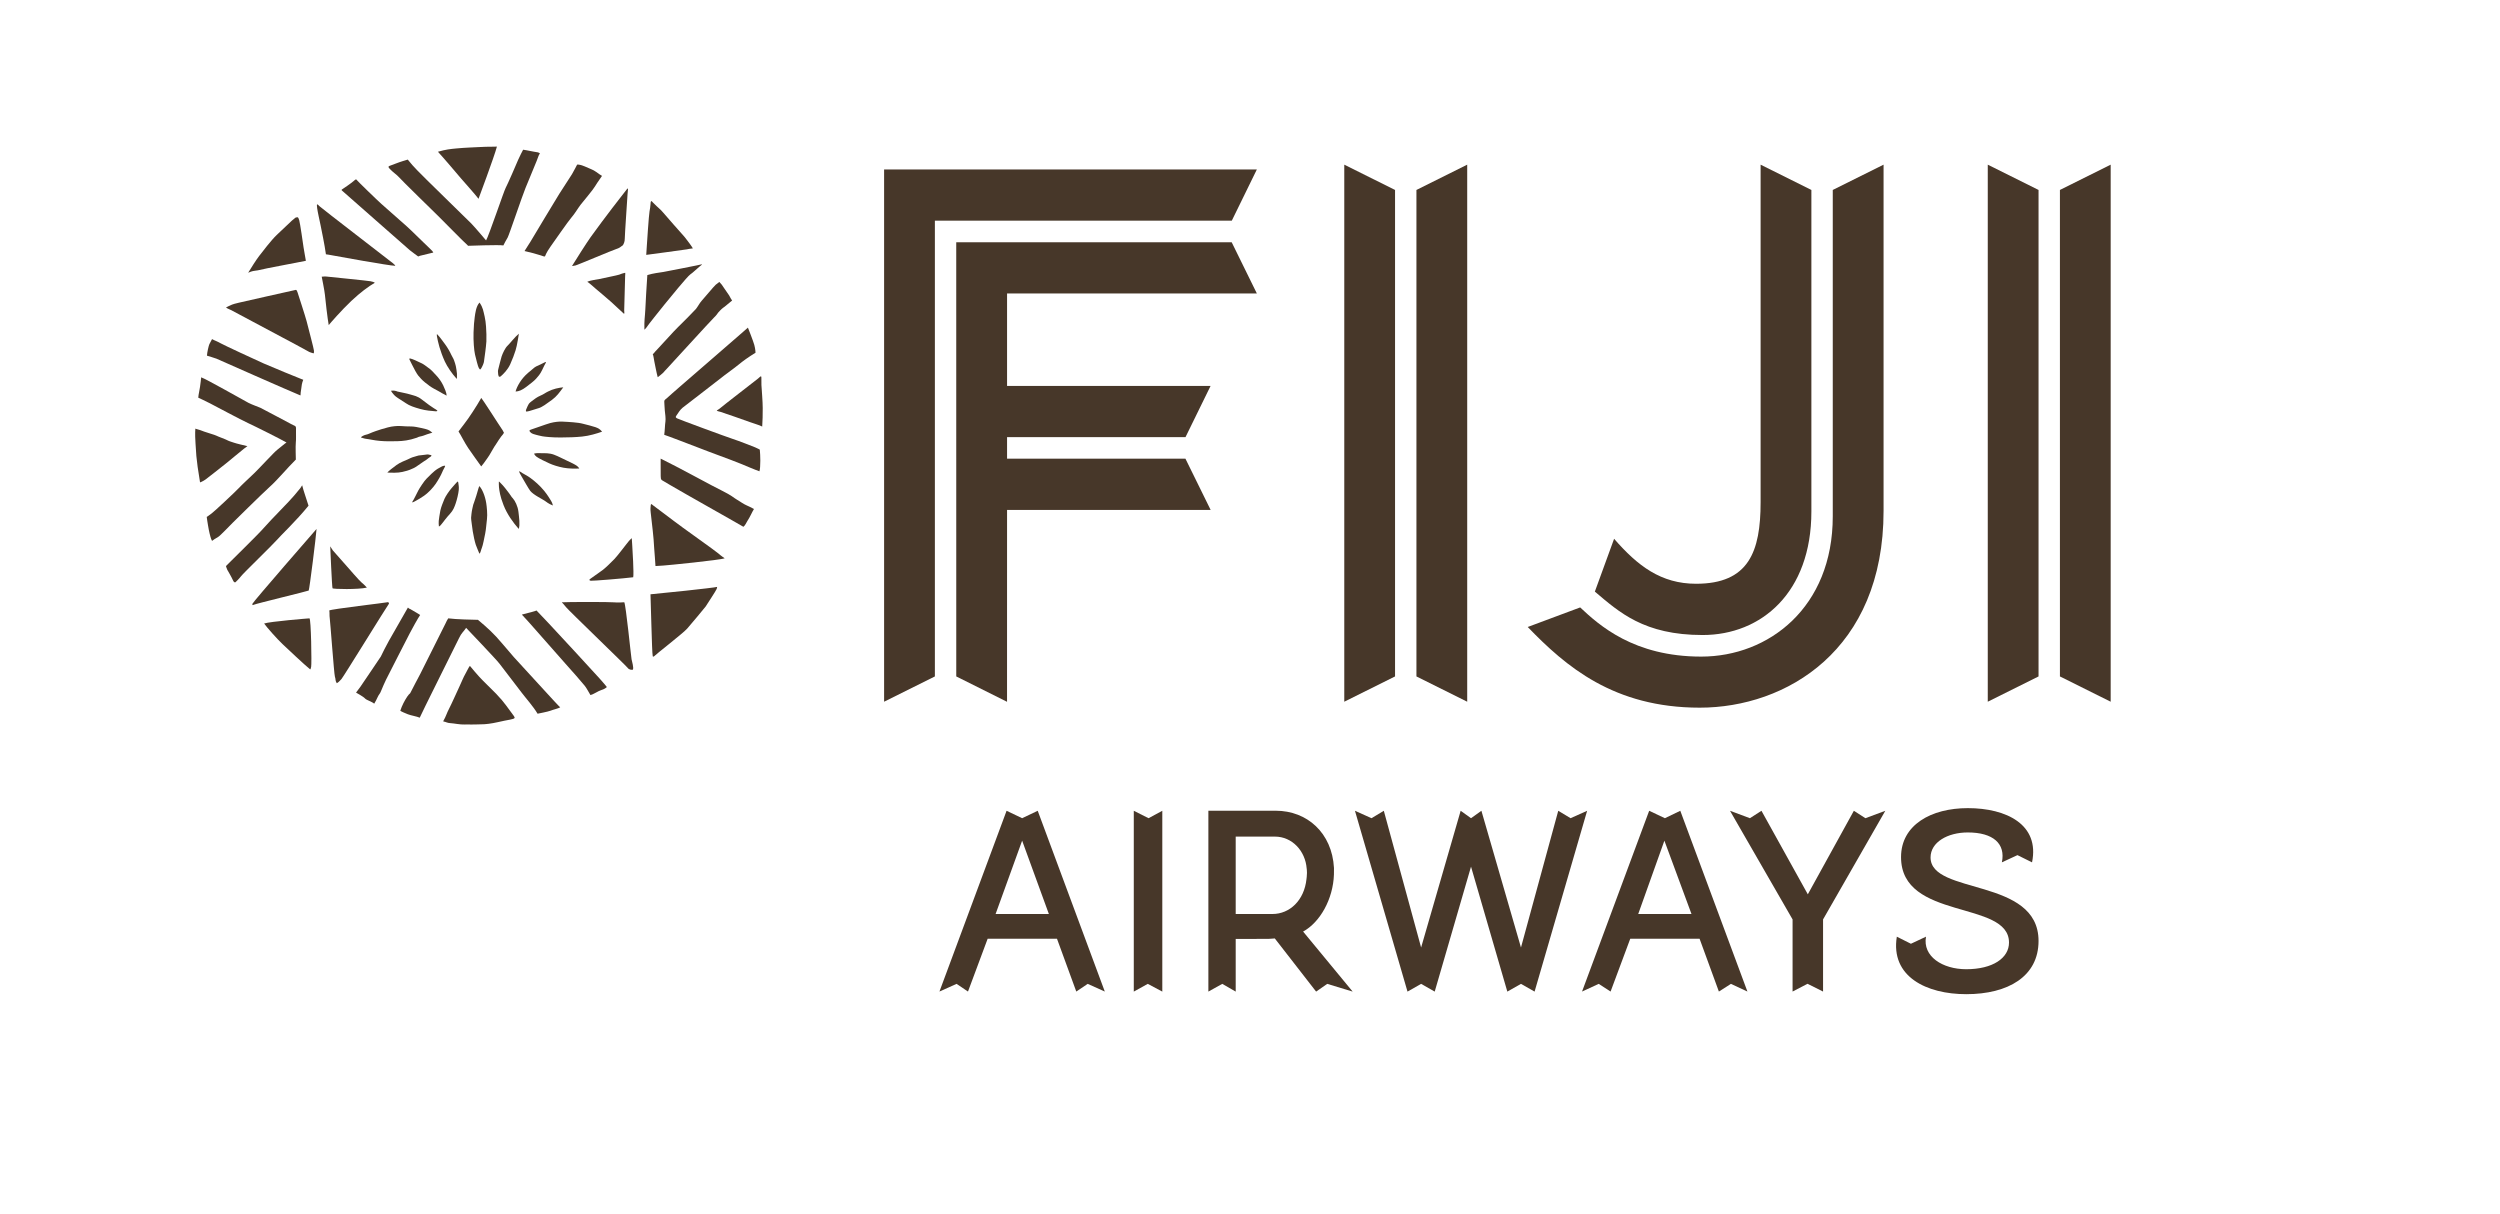 <?xml version="1.0" encoding="UTF-8"?> <svg xmlns="http://www.w3.org/2000/svg" width="103" height="50" viewBox="0 0 103 50" fill="none"><g clip-path="url(#clip0_3115_1611)"><mask id="mask0_3115_1611" style="mask-type:luminance" maskUnits="userSpaceOnUse" x="-15" y="-15" width="128" height="78"><path d="M-14.978 62.38H112.008V-14.547H-14.978V62.38Z" fill="white"></path></mask><g mask="url(#mask0_3115_1611)"><path fill-rule="evenodd" clip-rule="evenodd" d="M12.82 27.469C12.793 27.572 12.8 27.588 12.768 27.57C12.536 27.382 11.872 26.755 11.645 26.541C11.417 26.327 10.988 25.843 10.882 25.689C11.122 25.605 12.708 25.477 12.749 25.476C12.817 25.476 12.846 27.366 12.82 27.469Z" fill="#473729"></path><path fill-rule="evenodd" clip-rule="evenodd" d="M15.115 24.209C14.77 24.292 13.722 24.277 13.7 24.236C13.677 24.195 13.605 22.509 13.605 22.509C13.645 22.562 13.69 22.652 13.714 22.678C13.738 22.704 14.232 23.268 14.305 23.347C14.377 23.427 14.81 23.932 14.909 24.01C15.009 24.087 15.115 24.209 15.115 24.209Z" fill="#473729"></path><path fill-rule="evenodd" clip-rule="evenodd" d="M20.365 18.407C20.256 18.599 20.197 18.689 20.159 18.759C20.122 18.829 20.045 18.918 20 18.988C19.956 19.058 19.904 19.12 19.826 19.216C19.669 18.999 19.435 18.671 19.292 18.462C19.148 18.253 18.981 17.909 18.891 17.776C19.097 17.505 19.215 17.351 19.291 17.242C19.389 17.101 19.557 16.851 19.665 16.669C19.772 16.487 19.828 16.395 19.828 16.395C19.974 16.59 20.159 16.893 20.291 17.088C20.422 17.283 20.582 17.546 20.651 17.64C20.674 17.671 20.695 17.702 20.714 17.735C20.727 17.76 20.735 17.785 20.753 17.809C20.762 17.822 20.764 17.82 20.758 17.834C20.737 17.888 20.688 17.932 20.653 17.978C20.619 18.023 20.585 18.07 20.554 18.118C20.501 18.196 20.453 18.277 20.401 18.355C20.39 18.373 20.375 18.389 20.365 18.407Z" fill="#473729"></path><path fill-rule="evenodd" clip-rule="evenodd" d="M14.849 28.294C14.889 28.232 15.666 27.094 15.689 27.051C15.714 27.009 15.791 26.841 15.837 26.751C15.882 26.66 15.985 26.477 16.025 26.398C16.066 26.32 16.806 25.031 16.806 25.031C16.895 25.111 16.859 25.065 16.921 25.104C16.983 25.142 17.191 25.26 17.234 25.288C17.276 25.315 17.309 25.339 17.309 25.339C17.23 25.451 16.952 25.953 16.883 26.09C16.814 26.225 15.946 27.913 15.905 28.003C15.864 28.093 15.743 28.35 15.703 28.461C15.662 28.571 15.627 28.595 15.594 28.653C15.55 28.732 15.525 28.797 15.493 28.858C15.452 28.939 15.416 28.992 15.416 28.992C15.331 28.91 15.095 28.844 15.036 28.775C14.977 28.704 14.669 28.535 14.669 28.535C14.754 28.412 14.788 28.385 14.849 28.294Z" fill="#473729"></path><path fill-rule="evenodd" clip-rule="evenodd" d="M13.796 27.867C13.764 27.767 13.604 25.587 13.586 25.474C13.567 25.361 13.585 25.216 13.565 25.152C13.651 25.091 15.897 24.834 15.952 24.814C16.007 24.795 16.054 24.849 16.005 24.903C15.956 24.957 14.155 27.877 14.069 27.976C13.985 28.074 13.93 28.119 13.875 28.149C13.799 28.017 13.845 28.022 13.796 27.867Z" fill="#473729"></path><path fill-rule="evenodd" clip-rule="evenodd" d="M12.718 24.331C12.67 24.358 10.557 24.868 10.457 24.915C10.357 24.963 10.422 24.872 10.394 24.884C10.431 24.788 13.042 21.792 13.042 21.792C13.028 22.053 12.748 24.301 12.718 24.331Z" fill="#473729"></path><path fill-rule="evenodd" clip-rule="evenodd" d="M9.703 23.987C9.653 24.017 9.614 23.939 9.614 23.939C9.512 23.718 9.402 23.548 9.365 23.477C9.329 23.405 9.31 23.321 9.31 23.321C9.515 23.109 10.621 22.039 10.893 21.724C11.164 21.411 11.952 20.625 12.111 20.427C12.269 20.229 12.35 20.149 12.373 20.112C12.396 20.076 12.45 19.994 12.45 19.994C12.483 20.134 12.512 20.216 12.555 20.353C12.598 20.496 12.683 20.736 12.711 20.835C12.207 21.458 11.522 22.105 11.391 22.263C11.259 22.421 10.008 23.634 9.935 23.736C9.861 23.838 9.703 23.987 9.703 23.987Z" fill="#473729"></path><path fill-rule="evenodd" clip-rule="evenodd" d="M8.736 22.285C8.674 22.17 8.654 22.039 8.635 21.978C8.614 21.918 8.591 21.743 8.57 21.644C8.549 21.545 8.526 21.35 8.517 21.296C8.564 21.277 8.645 21.2 8.722 21.151C8.799 21.103 9.701 20.258 9.835 20.113C9.969 19.968 10.275 19.689 10.478 19.493C10.682 19.297 11.309 18.614 11.42 18.534C11.531 18.454 11.746 18.258 11.804 18.232C11.613 18.116 10.494 17.556 10.222 17.432C9.95 17.309 8.801 16.694 8.648 16.616C8.496 16.537 8.203 16.399 8.169 16.385C8.175 16.252 8.224 16.082 8.24 15.944C8.255 15.805 8.289 15.605 8.289 15.546C8.465 15.598 10.081 16.516 10.233 16.595C10.386 16.674 10.647 16.764 10.731 16.802C10.816 16.839 11.895 17.422 11.99 17.468C12.085 17.513 12.162 17.555 12.162 17.555C12.194 17.586 12.199 17.593 12.195 17.746C12.191 17.899 12.204 18.102 12.188 18.233C12.171 18.363 12.189 18.934 12.189 18.934C11.842 19.275 11.446 19.759 11.124 20.047C10.802 20.337 9.58 21.545 9.58 21.545C9.498 21.622 9.075 22.075 8.978 22.129C8.873 22.188 8.793 22.239 8.736 22.285Z" fill="#473729"></path><path fill-rule="evenodd" clip-rule="evenodd" d="M8.906 17.946C9.005 17.996 9.24 18.075 9.354 18.133C9.469 18.193 9.549 18.203 9.636 18.238C9.717 18.27 10.15 18.372 10.194 18.381C10.194 18.381 10.149 18.413 10.056 18.483C9.956 18.558 9.535 18.916 9.316 19.09C9.096 19.264 8.582 19.673 8.464 19.758C8.345 19.842 8.242 19.875 8.242 19.875C8.164 19.425 8.106 18.98 8.09 18.789C8.075 18.598 8.03 17.945 8.041 17.813C8.052 17.68 8.045 17.66 8.045 17.66C8.233 17.712 8.28 17.731 8.41 17.781C8.581 17.844 8.833 17.91 8.906 17.946Z" fill="#473729"></path><path fill-rule="evenodd" clip-rule="evenodd" d="M12.377 16.292C11.97 16.128 8.946 14.791 8.92 14.778C8.895 14.764 8.526 14.653 8.526 14.653C8.533 14.517 8.597 14.245 8.625 14.182C8.654 14.12 8.736 13.971 8.736 13.971C8.838 14.029 8.969 14.071 9.094 14.145C9.219 14.218 10.543 14.831 10.868 14.976C11.194 15.12 12.324 15.583 12.378 15.601C12.441 15.621 12.494 15.646 12.494 15.646C12.436 15.792 12.424 15.9 12.415 15.991C12.406 16.082 12.381 16.188 12.386 16.222C12.388 16.257 12.377 16.292 12.377 16.292Z" fill="#473729"></path><path fill-rule="evenodd" clip-rule="evenodd" d="M12.919 14.559C12.95 14.521 12.928 14.477 12.934 14.442C12.94 14.405 12.684 13.44 12.633 13.235C12.581 13.029 12.268 12.078 12.261 12.052C12.253 12.026 12.225 11.938 12.188 11.943C12.111 11.954 9.97 12.444 9.834 12.473C9.698 12.502 9.602 12.535 9.559 12.55C9.47 12.582 9.31 12.67 9.31 12.67C9.394 12.73 9.521 12.767 9.59 12.812C9.658 12.857 12.621 14.42 12.68 14.466C12.739 14.513 12.919 14.559 12.919 14.559Z" fill="#473729"></path><path fill-rule="evenodd" clip-rule="evenodd" d="M10.342 11.191C10.28 11.219 10.225 11.236 10.225 11.236C10.331 11.06 10.549 10.714 10.674 10.551C10.797 10.388 11.189 9.881 11.398 9.683C11.607 9.485 11.94 9.167 12.032 9.084C12.126 9.002 12.177 8.965 12.177 8.965C12.21 8.952 12.262 8.951 12.262 8.951C12.298 8.973 12.3 8.998 12.329 9.077C12.363 9.184 12.489 10.069 12.506 10.189C12.522 10.309 12.596 10.692 12.602 10.745C12.51 10.769 10.791 11.087 10.688 11.124C10.625 11.146 10.418 11.156 10.342 11.191Z" fill="#473729"></path><path fill-rule="evenodd" clip-rule="evenodd" d="M13.543 13.394C13.503 13.191 13.394 12.271 13.386 12.14C13.377 12.011 13.255 11.4 13.255 11.4C13.329 11.399 13.352 11.383 13.454 11.394C13.555 11.405 15.211 11.572 15.263 11.587C15.315 11.603 15.409 11.614 15.442 11.651C15.181 11.802 14.856 12.04 14.474 12.399C14.092 12.757 13.603 13.319 13.543 13.394Z" fill="#473729"></path><path fill-rule="evenodd" clip-rule="evenodd" d="M16.268 10.95C16.082 10.953 13.859 10.556 13.748 10.531C13.636 10.506 13.428 10.477 13.428 10.477C13.376 10.093 13.249 9.486 13.208 9.281C13.166 9.074 13.086 8.731 13.066 8.572C13.044 8.397 13.054 8.376 13.164 8.497C13.222 8.56 16.09 10.764 16.177 10.836C16.266 10.91 16.31 10.951 16.268 10.95Z" fill="#473729"></path><path fill-rule="evenodd" clip-rule="evenodd" d="M17.852 10.405C17.685 10.442 17.361 10.522 17.3 10.539C17.24 10.556 17.242 10.579 17.213 10.555C17.198 10.543 16.987 10.391 16.881 10.306C16.772 10.22 14.167 7.912 14.113 7.872C14.06 7.832 14.064 7.818 14.102 7.796C14.139 7.776 14.489 7.534 14.568 7.461C14.646 7.389 14.672 7.388 14.672 7.388C14.723 7.455 15.553 8.26 15.72 8.407C16.007 8.659 16.564 9.151 16.763 9.329C16.962 9.507 17.342 9.89 17.46 9.999C17.579 10.108 17.795 10.325 17.81 10.34C17.826 10.355 17.852 10.405 17.852 10.405Z" fill="#473729"></path><path fill-rule="evenodd" clip-rule="evenodd" d="M16.061 6.96C16.011 6.902 15.963 6.863 16.072 6.826C16.181 6.789 16.426 6.687 16.587 6.64C16.746 6.594 16.8 6.575 16.8 6.575C17.038 6.882 17.333 7.159 17.585 7.413C17.838 7.668 19.265 9.053 19.416 9.207C19.567 9.361 20.026 9.905 20.026 9.905C20.123 9.763 20.768 7.853 20.832 7.744C20.895 7.635 21.319 6.662 21.352 6.575C21.384 6.489 21.553 6.168 21.553 6.168C21.658 6.189 21.747 6.195 21.816 6.215C21.894 6.238 22.094 6.262 22.15 6.275C22.206 6.287 22.245 6.321 22.245 6.321C22.187 6.394 22.169 6.487 22.112 6.627C22.055 6.768 21.781 7.429 21.649 7.75C21.516 8.072 20.976 9.679 20.916 9.786C20.856 9.893 20.763 10.048 20.739 10.112C20.575 10.078 19.285 10.127 19.285 10.127C19.265 10.11 19.223 10.054 19.166 10.011C19.11 9.968 18.184 9.027 18.051 8.897C17.917 8.767 16.499 7.381 16.424 7.287C16.366 7.215 16.175 7.085 16.061 6.96Z" fill="#473729"></path><path fill-rule="evenodd" clip-rule="evenodd" d="M19.715 8.191C19.573 8.004 19.257 7.654 18.984 7.34C18.711 7.027 18.398 6.643 18.319 6.563C18.242 6.481 18.043 6.252 18.043 6.252C18.385 6.154 18.547 6.141 18.802 6.116C19.148 6.082 19.547 6.071 19.747 6.059C19.943 6.046 20.107 6.046 20.232 6.045C20.357 6.045 20.473 6.04 20.473 6.04C20.365 6.454 19.715 8.191 19.715 8.191Z" fill="#473729"></path><path fill-rule="evenodd" clip-rule="evenodd" d="M21.611 10.343C21.682 10.223 21.79 10.066 21.85 9.966C21.91 9.865 22.951 8.128 23.041 7.99C23.131 7.852 23.499 7.287 23.566 7.176C23.633 7.065 23.779 6.78 23.779 6.78C23.954 6.77 24.219 6.919 24.358 6.971C24.499 7.022 24.644 7.147 24.699 7.181C24.755 7.214 24.803 7.247 24.803 7.247C24.615 7.519 24.548 7.616 24.517 7.674C24.45 7.8 24.035 8.29 23.923 8.433C23.811 8.577 23.681 8.807 23.55 8.953C23.42 9.099 22.788 10.011 22.688 10.15C22.589 10.291 22.526 10.4 22.502 10.452C22.455 10.552 22.468 10.584 22.395 10.561C22.31 10.535 22.084 10.459 21.97 10.431C21.856 10.402 21.611 10.343 21.611 10.343Z" fill="#473729"></path><path fill-rule="evenodd" clip-rule="evenodd" d="M23.567 10.959C23.727 10.698 24.163 10.011 24.333 9.772C24.503 9.535 25.075 8.76 25.206 8.598C25.336 8.436 25.76 7.875 25.831 7.792C25.903 7.709 25.863 7.829 25.855 8.001C25.847 8.161 25.74 9.685 25.741 9.826C25.742 9.967 25.696 10.043 25.665 10.102C25.568 10.178 25.511 10.223 25.387 10.261C25.262 10.297 23.81 10.911 23.718 10.935C23.625 10.959 23.567 10.959 23.567 10.959Z" fill="#473729"></path><path fill-rule="evenodd" clip-rule="evenodd" d="M25.699 12.92C25.575 12.81 25.346 12.59 25.171 12.432C24.997 12.274 24.686 12.019 24.554 11.905C24.421 11.79 24.233 11.62 24.195 11.611C24.347 11.538 24.581 11.523 24.701 11.494C24.821 11.465 25.448 11.341 25.513 11.315C25.593 11.283 25.659 11.259 25.693 11.254C25.778 11.238 25.764 11.208 25.756 11.365C25.748 11.523 25.715 12.725 25.717 12.787C25.719 12.848 25.738 12.954 25.699 12.92Z" fill="#473729"></path><path fill-rule="evenodd" clip-rule="evenodd" d="M26.626 13.504C26.567 13.579 26.547 13.593 26.549 13.563C26.542 13.406 26.552 13.237 26.557 13.154C26.562 13.072 26.587 12.83 26.587 12.757C26.587 12.684 26.618 12.253 26.621 12.11C26.623 11.966 26.673 11.395 26.67 11.333C26.923 11.256 27.162 11.232 27.33 11.205C27.499 11.179 28.582 10.957 28.689 10.938C28.795 10.919 28.868 10.898 28.909 10.89C28.95 10.881 28.897 10.925 28.81 10.992C28.723 11.06 28.559 11.226 28.439 11.307C28.319 11.388 27.566 12.313 27.391 12.528C27.215 12.744 26.673 13.422 26.626 13.504Z" fill="#473729"></path><path fill-rule="evenodd" clip-rule="evenodd" d="M27.098 15.541C27.054 15.389 26.98 14.996 26.96 14.901C26.938 14.805 26.923 14.637 26.894 14.595C26.973 14.525 26.978 14.493 27.038 14.439C27.098 14.385 27.808 13.59 27.939 13.472C28.068 13.352 28.608 12.806 28.673 12.729C28.738 12.65 28.83 12.478 28.903 12.399C28.978 12.32 29.422 11.784 29.488 11.731C29.555 11.678 29.636 11.615 29.636 11.615C29.712 11.692 29.757 11.748 29.844 11.886C29.93 12.024 30.015 12.121 30.042 12.174C30.07 12.228 30.139 12.356 30.163 12.382C29.771 12.705 29.858 12.635 29.788 12.684C29.72 12.734 29.602 12.861 29.588 12.88C29.565 12.914 29.504 13.005 29.415 13.085C29.326 13.165 27.533 15.133 27.473 15.193C27.411 15.254 27.358 15.318 27.32 15.361C27.283 15.403 27.159 15.492 27.098 15.541Z" fill="#473729"></path><path fill-rule="evenodd" clip-rule="evenodd" d="M28.546 10.234C28.401 10.253 28.387 10.253 28.3 10.273C28.239 10.287 26.625 10.501 26.625 10.501C26.625 10.501 26.641 10.279 26.646 10.178C26.651 10.077 26.735 8.824 26.76 8.714C26.79 8.578 26.785 8.532 26.801 8.416C26.809 8.357 26.8 8.314 26.828 8.29C26.848 8.273 26.873 8.312 26.896 8.339C26.927 8.375 26.917 8.351 26.982 8.423C27.047 8.496 27.236 8.646 27.319 8.754C27.403 8.863 28.099 9.64 28.19 9.745C28.279 9.85 28.352 9.959 28.422 10.048C28.492 10.139 28.546 10.234 28.546 10.234Z" fill="#473729"></path><path fill-rule="evenodd" clip-rule="evenodd" d="M27.887 17.094C27.842 17.162 27.81 17.191 27.894 17.236C27.978 17.281 29.949 18.007 30.192 18.085C30.433 18.162 31.01 18.389 31.113 18.431C31.215 18.473 31.304 18.525 31.304 18.525C31.315 18.673 31.326 18.792 31.325 18.982C31.324 19.172 31.315 19.336 31.289 19.418C31.082 19.346 30.708 19.184 30.532 19.112C30.355 19.038 29.857 18.851 29.633 18.769C29.409 18.689 29.009 18.535 28.81 18.458C28.609 18.382 27.462 17.939 27.366 17.914C27.391 17.763 27.395 17.493 27.415 17.374C27.435 17.255 27.403 17.033 27.39 16.916C27.377 16.799 27.376 16.623 27.369 16.57C27.358 16.489 27.394 16.471 27.461 16.417C27.526 16.363 27.832 16.079 28.021 15.923C28.209 15.767 30.555 13.722 30.621 13.668C30.687 13.614 30.814 13.498 30.814 13.498C30.814 13.498 31.032 14.044 31.077 14.211C31.123 14.378 31.128 14.532 31.128 14.532C30.816 14.725 30.623 14.865 30.412 15.037C30.201 15.21 29.954 15.376 29.855 15.458C29.757 15.54 28.184 16.749 28.118 16.802C28.026 16.875 27.927 17.034 27.887 17.094Z" fill="#473729"></path><path fill-rule="evenodd" clip-rule="evenodd" d="M31.403 17.574C31.287 17.51 31.043 17.448 30.899 17.391C30.754 17.333 29.784 17.001 29.687 16.97C29.607 16.944 29.562 16.944 29.536 16.927C29.511 16.911 29.633 16.858 29.677 16.812C29.721 16.766 31.163 15.653 31.233 15.595C31.304 15.537 31.371 15.447 31.369 15.56C31.367 15.67 31.369 15.821 31.371 15.864C31.383 16.079 31.424 16.542 31.424 16.808C31.424 16.945 31.424 17.103 31.42 17.205C31.416 17.306 31.409 17.488 31.403 17.574Z" fill="#473729"></path><path fill-rule="evenodd" clip-rule="evenodd" d="M31.063 20.971C31.027 21.035 30.975 21.125 30.937 21.208C30.899 21.291 30.836 21.395 30.796 21.458C30.738 21.548 30.712 21.637 30.628 21.704C30.572 21.675 29.515 21.061 29.372 20.989C29.23 20.916 27.317 19.82 27.27 19.783C27.223 19.746 27.223 19.697 27.221 19.615C27.219 19.533 27.216 19.234 27.219 19.14C27.222 19.047 27.219 18.895 27.219 18.895C27.428 19.004 27.69 19.131 27.836 19.208C27.981 19.285 29.111 19.881 29.315 19.994C29.519 20.105 30.022 20.346 30.156 20.447C30.289 20.547 30.462 20.645 30.579 20.722C30.696 20.799 30.833 20.852 30.897 20.884C30.97 20.92 31.063 20.971 31.063 20.971Z" fill="#473729"></path><path fill-rule="evenodd" clip-rule="evenodd" d="M29.857 23.001C29.687 23.074 27.462 23.295 27.326 23.301C27.191 23.307 27.006 23.321 27.006 23.321C26.997 23.089 26.964 22.798 26.953 22.596C26.942 22.393 26.915 22.021 26.893 21.862C26.87 21.703 26.83 21.262 26.809 21.116C26.79 20.97 26.804 20.882 26.811 20.813C26.817 20.746 26.848 20.768 26.893 20.81C26.928 20.845 27.482 21.242 27.751 21.455C28.019 21.668 29.5 22.711 29.601 22.806C29.704 22.901 29.857 23.001 29.857 23.001Z" fill="#473729"></path><path fill-rule="evenodd" clip-rule="evenodd" d="M26.088 23.783C25.687 23.834 24.399 23.938 24.34 23.927C24.281 23.916 24.26 23.889 24.312 23.854C24.364 23.82 24.729 23.558 24.825 23.489C24.922 23.419 25.166 23.188 25.308 23.038C25.45 22.888 25.722 22.526 25.802 22.426C25.882 22.326 25.925 22.262 26.029 22.172C26.034 22.262 26.04 22.381 26.049 22.483C26.057 22.586 26.122 23.653 26.088 23.783Z" fill="#473729"></path><path fill-rule="evenodd" clip-rule="evenodd" d="M26.944 27.043L26.901 27.056L26.891 27.018C26.858 26.922 26.81 24.56 26.8 24.485C27.115 24.461 29.41 24.22 29.542 24.181C29.55 24.232 29.528 24.233 29.522 24.273C29.515 24.313 29.096 24.951 29.073 24.988C29.051 25.025 28.474 25.711 28.314 25.896C28.154 26.082 27.017 26.961 26.944 27.043Z" fill="#473729"></path><path fill-rule="evenodd" clip-rule="evenodd" d="M26.02 27.161C26.035 27.25 26.12 27.509 26.074 27.592C26.032 27.6 25.922 27.602 25.863 27.519C25.803 27.435 23.424 25.148 23.331 25.026C23.237 24.905 23.146 24.815 23.146 24.815C23.335 24.797 25.167 24.797 25.298 24.816C25.429 24.834 25.721 24.813 25.721 24.813C25.79 24.96 25.99 26.972 26.02 27.161Z" fill="#473729"></path><path fill-rule="evenodd" clip-rule="evenodd" d="M24.327 28.637C24.21 28.441 24.168 28.353 24.095 28.259C24.021 28.165 23.497 27.56 23.291 27.338C23.085 27.115 21.586 25.391 21.531 25.354C21.477 25.316 21.508 25.322 21.577 25.3C21.645 25.279 21.78 25.244 21.894 25.219C22.008 25.193 22.104 25.152 22.104 25.152C22.294 25.352 22.37 25.436 22.609 25.684C22.847 25.934 24.54 27.77 24.718 27.971C24.896 28.173 24.966 28.255 25.003 28.306C24.961 28.344 24.903 28.391 24.767 28.433C24.63 28.476 24.494 28.587 24.327 28.637Z" fill="#473729"></path><path fill-rule="evenodd" clip-rule="evenodd" d="M23.081 29.142C23.003 29.19 22.781 29.239 22.684 29.28C22.588 29.32 22.148 29.405 22.148 29.405C21.964 29.096 21.693 28.801 21.49 28.534C21.288 28.267 20.71 27.519 20.581 27.346C20.452 27.173 19.204 25.868 19.204 25.868C19.093 26.038 19.018 26.067 18.912 26.291C18.805 26.514 17.307 29.509 17.293 29.569C17.179 29.516 16.911 29.474 16.8 29.426C16.691 29.379 16.55 29.327 16.492 29.283C16.559 29.075 16.668 28.864 16.78 28.698C16.892 28.534 16.874 28.624 16.926 28.51C16.977 28.396 17.24 27.914 17.312 27.771C17.385 27.627 18.33 25.74 18.36 25.677C18.391 25.611 18.42 25.547 18.467 25.476C18.76 25.518 19.511 25.535 19.692 25.537C20.078 25.86 20.35 26.104 20.705 26.529C21.06 26.953 21.305 27.231 21.575 27.514C21.844 27.796 22.99 29.074 23.081 29.142Z" fill="#473729"></path><path fill-rule="evenodd" clip-rule="evenodd" d="M18.571 29.795C18.43 29.791 18.365 29.739 18.305 29.733L18.262 29.723L18.27 29.695C18.377 29.513 18.403 29.382 18.511 29.18C18.617 28.977 18.882 28.38 18.939 28.262C18.995 28.145 19.104 27.878 19.171 27.767C19.238 27.655 19.317 27.472 19.36 27.434C19.478 27.581 19.614 27.735 19.75 27.888C19.887 28.042 20.266 28.401 20.453 28.596C20.639 28.791 20.736 28.91 20.859 29.074C20.982 29.238 21.114 29.42 21.174 29.503C21.233 29.587 21.213 29.607 21.018 29.648C20.813 29.688 20.781 29.691 20.512 29.752C20.242 29.813 20.001 29.844 19.82 29.842C19.637 29.84 19.626 29.855 19.428 29.85C19.195 29.844 19.157 29.85 19.157 29.85C18.964 29.86 18.68 29.798 18.571 29.795Z" fill="#473729"></path><path fill-rule="evenodd" clip-rule="evenodd" d="M19.753 22.815C19.727 22.746 19.643 22.564 19.603 22.446C19.563 22.329 19.497 22.03 19.478 21.892C19.461 21.755 19.405 21.39 19.409 21.335C19.413 21.281 19.43 21.079 19.459 20.963C19.488 20.847 19.493 20.788 19.523 20.725C19.543 20.683 19.593 20.503 19.622 20.427C19.652 20.35 19.658 20.286 19.685 20.212C19.706 20.15 19.715 20.102 19.745 20.025C19.822 20.1 19.874 20.207 19.92 20.319C19.967 20.432 20.011 20.586 20.033 20.73C20.056 20.874 20.089 21.198 20.063 21.39C20.038 21.582 20.026 21.809 19.989 21.988C19.952 22.167 19.896 22.467 19.854 22.567C19.81 22.667 19.81 22.758 19.753 22.815Z" fill="#473729"></path><path fill-rule="evenodd" clip-rule="evenodd" d="M18.083 21.692C18.075 21.623 18.069 21.526 18.076 21.462C18.083 21.398 18.113 21.179 18.143 21.031C18.174 20.884 18.26 20.679 18.311 20.555C18.363 20.433 18.508 20.224 18.599 20.119C18.69 20.015 18.804 19.882 18.829 19.861C18.867 19.818 18.879 19.842 18.888 19.934C18.892 19.984 18.913 20.047 18.901 20.187C18.889 20.329 18.825 20.592 18.776 20.735C18.728 20.879 18.672 21.029 18.54 21.169C18.408 21.309 18.262 21.506 18.214 21.567C18.167 21.628 18.13 21.674 18.083 21.692Z" fill="#473729"></path><path fill-rule="evenodd" clip-rule="evenodd" d="M17.096 20.653C17.009 20.703 16.95 20.718 16.999 20.654C17.047 20.591 17.183 20.304 17.234 20.208C17.285 20.11 17.486 19.803 17.572 19.723C17.657 19.642 17.859 19.417 18.04 19.309C18.222 19.202 18.235 19.201 18.306 19.188C18.355 19.18 18.349 19.202 18.29 19.307C18.23 19.412 18.206 19.51 18.1 19.692C17.993 19.875 17.921 20.001 17.727 20.203C17.534 20.404 17.39 20.478 17.28 20.549C17.17 20.619 17.148 20.617 17.096 20.653Z" fill="#473729"></path><path fill-rule="evenodd" clip-rule="evenodd" d="M17.199 19.191C17.284 19.128 17.371 19.068 17.46 19.011C17.492 18.989 17.525 18.97 17.558 18.949C17.593 18.927 17.619 18.899 17.652 18.876C17.671 18.864 17.684 18.854 17.7 18.842C17.72 18.828 17.747 18.814 17.764 18.795C17.787 18.769 17.774 18.753 17.746 18.747C17.657 18.723 17.621 18.717 17.546 18.731C17.41 18.756 17.341 18.749 17.248 18.766C17.167 18.781 17.16 18.798 17.07 18.818C16.979 18.838 16.861 18.896 16.785 18.934C16.709 18.971 16.488 19.046 16.338 19.158C16.188 19.27 16.008 19.403 15.958 19.471C16.111 19.477 16.383 19.49 16.579 19.443C16.774 19.396 16.999 19.337 17.199 19.191Z" fill="#473729"></path><path fill-rule="evenodd" clip-rule="evenodd" d="M17.813 17.825C17.623 17.878 17.56 17.908 17.443 17.949C17.326 17.99 17.285 17.974 17.176 18.033C16.844 18.149 16.593 18.171 16.379 18.177C16.165 18.183 15.909 18.187 15.661 18.166C15.413 18.146 15.193 18.089 15.093 18.082C15.022 18.076 14.918 18.036 14.892 18.031C14.865 18.026 14.858 18.011 14.948 17.959C15.039 17.908 15.119 17.908 15.182 17.878C15.302 17.822 15.39 17.796 15.476 17.762C15.6 17.714 15.801 17.658 15.979 17.609C16.157 17.561 16.366 17.543 16.509 17.553C16.652 17.563 16.823 17.572 16.944 17.57C17.065 17.569 17.237 17.608 17.354 17.633C17.463 17.657 17.635 17.692 17.701 17.742C17.767 17.792 17.757 17.783 17.813 17.825Z" fill="#473729"></path><path fill-rule="evenodd" clip-rule="evenodd" d="M19.849 15.135C19.788 15.236 19.788 15.254 19.727 15.161C19.69 15.103 19.611 14.772 19.571 14.609C19.532 14.447 19.498 14.038 19.51 13.697C19.518 13.45 19.536 13.206 19.559 13.061C19.58 12.915 19.612 12.619 19.756 12.465C19.905 12.681 19.91 12.807 19.968 13.043C20.026 13.278 20.037 13.657 20.04 13.771C20.043 13.867 20.04 13.916 20.039 14.07C20.038 14.168 20.005 14.374 19.996 14.48C19.987 14.586 19.96 14.708 19.95 14.816C19.94 14.933 19.92 14.979 19.898 15.033C19.871 15.098 19.849 15.135 19.849 15.135Z" fill="#473729"></path><path fill-rule="evenodd" clip-rule="evenodd" d="M20.619 15.514C20.737 15.416 20.918 15.235 21.021 15.008C21.123 14.782 21.182 14.617 21.241 14.436C21.305 14.243 21.378 13.748 21.378 13.748C21.218 13.876 21.01 14.15 20.911 14.243C20.811 14.336 20.708 14.562 20.667 14.684C20.626 14.805 20.569 15.071 20.536 15.184C20.505 15.297 20.519 15.296 20.52 15.364C20.52 15.406 20.532 15.477 20.545 15.5C20.559 15.522 20.576 15.529 20.619 15.514Z" fill="#473729"></path><path fill-rule="evenodd" clip-rule="evenodd" d="M21.241 16.13C21.298 15.922 21.474 15.597 21.764 15.355C22.054 15.11 22.026 15.123 22.181 15.056C22.336 14.988 22.34 14.973 22.442 14.928C22.544 14.884 22.472 14.97 22.428 15.055C22.382 15.139 22.306 15.337 22.211 15.455C22.115 15.572 22.069 15.636 21.913 15.761C21.757 15.887 21.576 16.029 21.452 16.081C21.328 16.134 21.241 16.13 21.241 16.13Z" fill="#473729"></path><path fill-rule="evenodd" clip-rule="evenodd" d="M21.892 16.909C21.843 16.923 21.795 16.941 21.744 16.949C21.708 16.955 21.66 16.971 21.666 16.921C21.67 16.887 21.684 16.849 21.7 16.819C21.725 16.766 21.748 16.698 21.782 16.648C21.815 16.597 21.863 16.563 21.91 16.526C22.018 16.441 22.131 16.358 22.258 16.304C22.407 16.242 22.461 16.187 22.576 16.132C22.691 16.076 22.768 16.043 22.903 16.009C23.037 15.976 23.143 15.962 23.207 15.958C23.045 16.175 22.941 16.328 22.738 16.477C22.536 16.627 22.33 16.773 22.211 16.81C22.091 16.847 21.968 16.887 21.892 16.909Z" fill="#473729"></path><path fill-rule="evenodd" clip-rule="evenodd" d="M24.806 17.785C24.595 17.859 24.276 17.958 23.984 17.986C23.694 18.015 23.454 18.021 23.102 18.024C22.75 18.027 22.451 17.994 22.339 17.974C22.225 17.955 22.144 17.925 22.09 17.915C22.037 17.906 21.904 17.863 21.873 17.827C21.842 17.791 21.756 17.737 21.876 17.699C21.996 17.663 22.494 17.478 22.671 17.429C22.849 17.382 23.052 17.362 23.167 17.37C23.374 17.382 23.46 17.384 23.613 17.398C23.766 17.412 23.905 17.427 24.038 17.464C24.171 17.499 24.405 17.554 24.535 17.6C24.663 17.645 24.712 17.688 24.743 17.717C24.774 17.746 24.806 17.785 24.806 17.785Z" fill="#473729"></path><path fill-rule="evenodd" clip-rule="evenodd" d="M23.867 19.302C23.668 19.313 23.435 19.309 23.216 19.27C22.996 19.23 22.766 19.154 22.627 19.089C22.487 19.025 22.193 18.886 22.104 18.816C22.016 18.747 22.004 18.688 22.004 18.688C22.125 18.658 22.23 18.67 22.339 18.672C22.447 18.673 22.634 18.662 22.824 18.733C23.015 18.804 23.22 18.918 23.358 18.979C23.494 19.04 23.701 19.142 23.767 19.192C23.833 19.243 23.867 19.302 23.867 19.302Z" fill="#473729"></path><path fill-rule="evenodd" clip-rule="evenodd" d="M22.778 20.827C22.708 20.801 22.576 20.735 22.512 20.681C22.447 20.626 22.3 20.549 22.169 20.471C22.038 20.394 21.911 20.306 21.846 20.224C21.781 20.141 21.602 19.823 21.489 19.63C21.375 19.438 21.354 19.374 21.449 19.443C21.543 19.513 21.64 19.55 21.759 19.628C21.878 19.705 22.09 19.863 22.289 20.074C22.488 20.285 22.584 20.443 22.676 20.589C22.746 20.7 22.765 20.759 22.778 20.827Z" fill="#473729"></path><path fill-rule="evenodd" clip-rule="evenodd" d="M21.372 21.792C21.139 21.527 20.896 21.192 20.748 20.816C20.599 20.439 20.574 20.218 20.558 20.076C20.552 20.029 20.552 19.884 20.552 19.884C20.55 19.81 20.561 19.838 20.63 19.906C20.749 20.02 20.873 20.188 20.98 20.329C21.087 20.471 21.042 20.437 21.13 20.532C21.217 20.628 21.334 20.853 21.36 21.088C21.386 21.321 21.432 21.619 21.372 21.792Z" fill="#473729"></path><path fill-rule="evenodd" clip-rule="evenodd" d="M17.954 16.946C17.78 16.931 17.55 16.918 17.31 16.849C17.069 16.781 16.87 16.718 16.717 16.609C16.565 16.501 16.425 16.429 16.309 16.339C16.239 16.285 16.178 16.201 16.157 16.176C16.138 16.153 16.107 16.1 16.107 16.1C16.197 16.087 16.212 16.092 16.262 16.098C16.34 16.113 16.334 16.116 16.374 16.131C16.409 16.144 16.771 16.207 16.913 16.255C17.056 16.302 17.189 16.308 17.395 16.472C17.601 16.636 17.789 16.767 17.879 16.822C17.97 16.878 18.099 16.942 17.954 16.946Z" fill="#473729"></path><path fill-rule="evenodd" clip-rule="evenodd" d="M18.4 16.3C18.284 16.246 18.123 16.146 18.032 16.096C17.941 16.047 17.811 15.983 17.694 15.897C17.578 15.812 17.439 15.707 17.347 15.605C17.253 15.504 17.208 15.458 17.111 15.284C17.015 15.11 16.925 14.92 16.892 14.857C16.859 14.794 16.821 14.731 16.996 14.798C17.171 14.865 17.216 14.902 17.342 14.954C17.466 15.006 17.58 15.109 17.627 15.139C17.673 15.167 17.765 15.241 17.796 15.277C17.829 15.314 17.868 15.357 17.97 15.462C18.071 15.567 18.175 15.706 18.259 15.876C18.34 16.046 18.381 16.165 18.39 16.213C18.393 16.227 18.4 16.3 18.4 16.3Z" fill="#473729"></path><path fill-rule="evenodd" clip-rule="evenodd" d="M18.821 15.613C18.63 15.41 18.427 15.108 18.327 14.894C18.229 14.679 18.157 14.473 18.106 14.302C18.055 14.133 18.019 13.948 18.004 13.87C17.99 13.79 18.003 13.763 18.003 13.763C18.134 13.896 18.211 14.017 18.326 14.168C18.442 14.321 18.553 14.524 18.587 14.606C18.622 14.69 18.681 14.762 18.708 14.848C18.739 14.949 18.767 15.006 18.78 15.084C18.796 15.178 18.82 15.291 18.827 15.398C18.834 15.505 18.821 15.613 18.821 15.613Z" fill="#473729"></path><path d="M47.887 40.854L47.288 40.535L46.712 40.854V33.404L47.321 33.71L47.887 33.404V40.854Z" fill="#473729"></path><path d="M60.606 35.706L62.102 40.854L62.664 40.535L63.225 40.854L65.39 33.404L64.707 33.71L64.2 33.404L62.664 39.037L61.034 33.404L60.606 33.71L60.179 33.404L58.55 39.037L57.013 33.404L56.505 33.71L55.824 33.404L57.989 40.854L58.55 40.535L59.11 40.854L60.606 35.706Z" fill="#473729"></path><path d="M73.854 40.852V37.88L71.276 33.404L72.097 33.71L72.572 33.404L74.482 36.846L76.379 33.404L76.855 33.71L77.675 33.404L75.11 37.88V40.852L74.469 40.532L73.854 40.852Z" fill="#473729"></path><path d="M81.008 40.96C79.378 40.96 77.882 40.242 78.149 38.591L78.73 38.883L79.351 38.591C79.204 39.404 80.032 39.932 81.008 39.932C82.103 39.932 82.771 39.471 82.771 38.834C82.771 37.073 78.323 37.941 78.323 35.313C78.323 33.985 79.564 33.295 81.074 33.295C82.665 33.295 84.041 33.972 83.72 35.529L83.119 35.231L82.477 35.529C82.638 34.758 82.117 34.297 81.074 34.297C80.233 34.297 79.539 34.704 79.539 35.326C79.539 36.884 83.988 36.139 83.988 38.767C83.988 40.229 82.732 40.96 81.008 40.96Z" fill="#473729"></path><path d="M50.911 37.657V34.468H52.527C53.233 34.468 53.779 35.055 53.835 35.782C53.837 35.806 53.848 35.849 53.847 35.964C53.846 36.084 53.829 36.196 53.827 36.219C53.735 37.091 53.14 37.657 52.424 37.657L50.911 37.657ZM53.688 38.38C54.39 37.997 54.925 37.036 54.958 36.03C54.959 35.996 54.963 35.793 54.96 35.76C54.879 34.311 53.85 33.402 52.561 33.402H49.785V40.854L49.788 40.852L50.357 40.535L50.911 40.854V38.684L52.213 38.682C52.213 38.682 52.332 38.682 52.522 38.664L54.224 40.854L54.682 40.535L55.73 40.854L53.688 38.38Z" fill="#473729"></path><path d="M42.754 33.404L45.518 40.852L44.813 40.535L44.343 40.852L43.548 38.677H40.691L39.881 40.852L39.411 40.535L38.705 40.852L41.471 33.404L42.112 33.71L42.754 33.404ZM41.019 37.656H43.213L42.112 34.635L41.019 37.656Z" fill="#473729"></path><path d="M69.228 33.404L71.994 40.852L71.315 40.535L70.818 40.852L70.023 38.677H67.166L66.356 40.852L65.867 40.535L65.18 40.852L67.946 33.404L68.594 33.71L69.228 33.404ZM67.495 37.656H69.689L68.573 34.635L67.495 37.656Z" fill="#473729"></path><path d="M51.783 6.981H36.425V28.911L38.517 27.869V9.092H50.75C50.75 9.089 51.783 6.981 51.783 6.981Z" fill="#473729"></path><path d="M51.783 12.092L50.745 9.98H39.397L39.398 27.869L41.49 28.914L41.491 21.008H49.878L48.839 18.896H41.491V18.009H48.843L49.876 15.9H41.491V12.092H51.783Z" fill="#473729"></path><path d="M55.384 6.784V28.911L57.476 27.869V7.826L55.384 6.784Z" fill="#473729"></path><path d="M60.449 6.784V28.911L58.357 27.869V7.826L60.449 6.784Z" fill="#473729"></path><path d="M81.896 6.784V28.911L83.988 27.869V7.826L81.896 6.784Z" fill="#473729"></path><path d="M86.96 6.784V28.911L84.869 27.869V7.826L86.96 6.784Z" fill="#473729"></path><path d="M74.629 21.073V7.826L72.537 6.784V20.689C72.537 22.731 72.048 24.051 69.879 24.051C68.433 24.051 67.472 23.314 66.501 22.198L65.708 24.374C66.708 25.22 67.731 26.163 70.148 26.163C72.566 26.163 74.629 24.415 74.629 21.073Z" fill="#473729"></path><path d="M77.603 21.05V6.784L75.51 7.826V21.277C75.51 25.027 72.869 27.052 70.09 27.052C67.31 27.052 65.885 25.758 65.103 25.026L62.942 25.832C64.51 27.455 66.483 29.156 70.03 29.156C73.575 29.156 77.603 26.801 77.603 21.05Z" fill="#473729"></path></g></g><defs><clipPath id="clip0_3115_1611"><rect width="79" height="35" fill="white" transform="translate(8 6)"></rect></clipPath></defs></svg> 